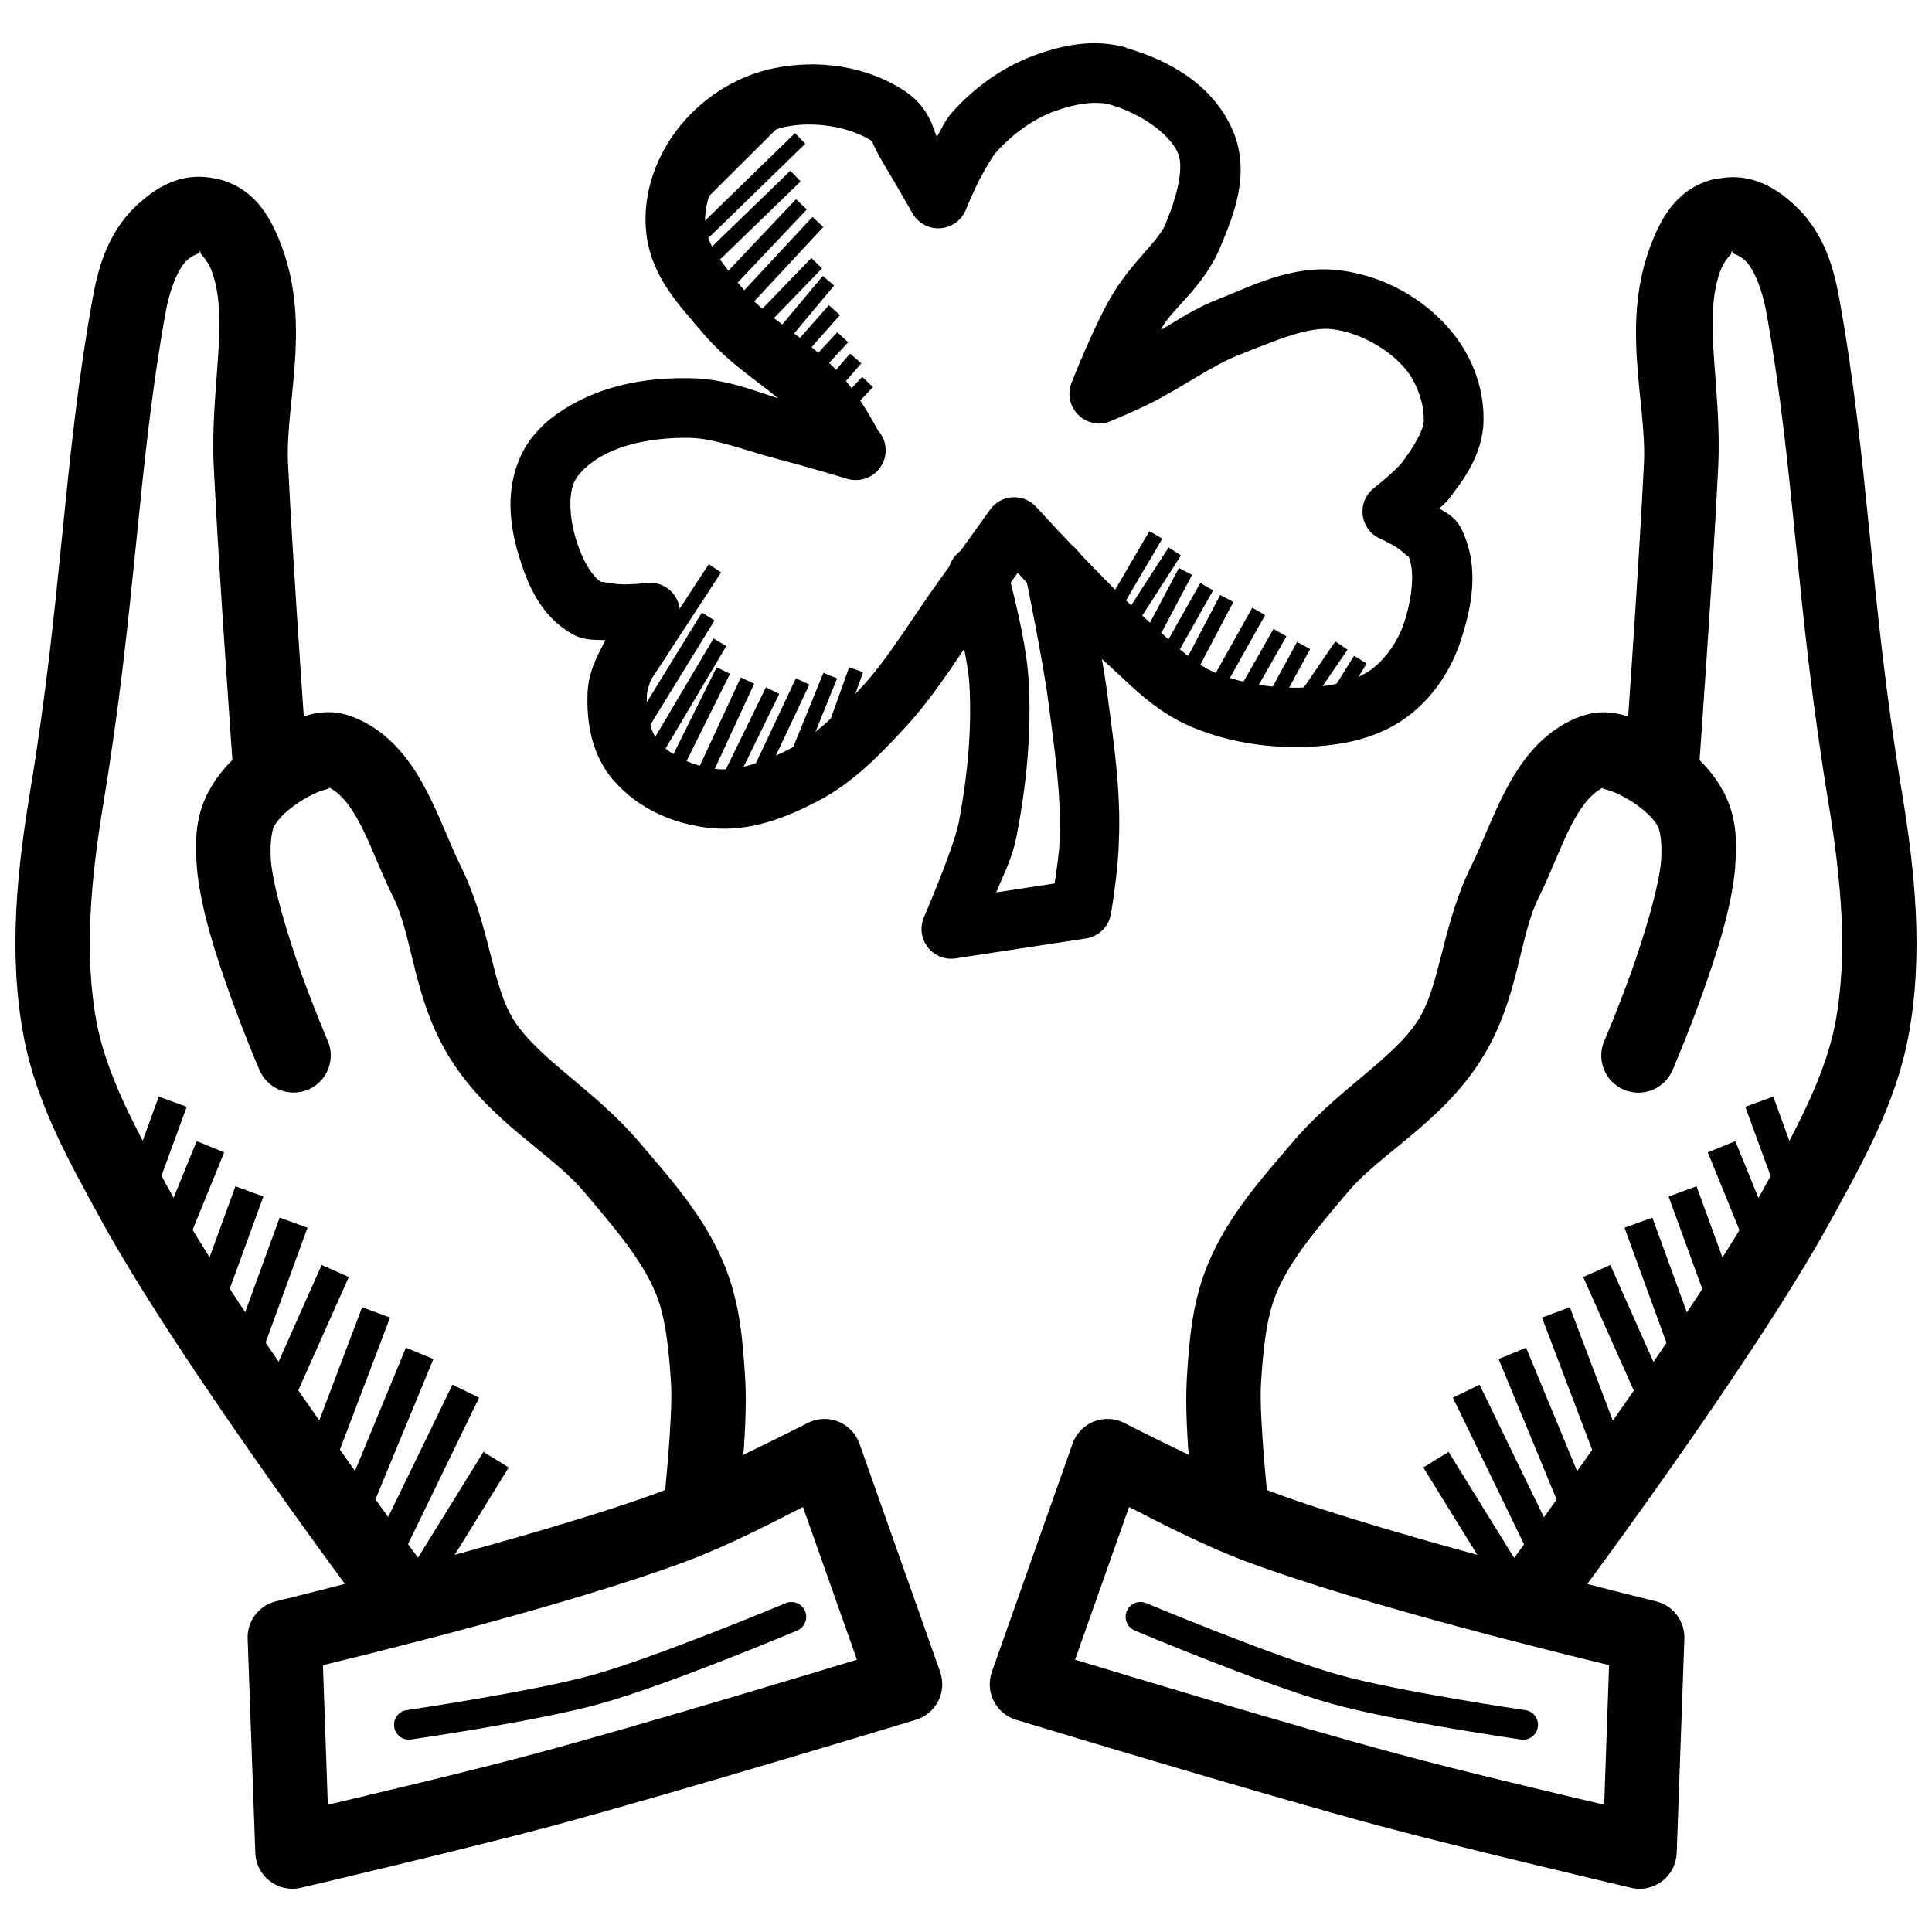 <?xml version="1.0" encoding="UTF-8"?>
<!-- Uploaded to: ICON Repo, www.svgrepo.com, Generator: ICON Repo Mixer Tools -->
<svg width="800px" height="800px" version="1.1" viewBox="144 144 512 512" xmlns="http://www.w3.org/2000/svg">
 <defs>
  <clipPath id="b">
   <path d="m148.09 190h111.91v385h-111.91z"/>
  </clipPath>
  <clipPath id="a">
   <path d="m540 190h111.9v385h-111.9z"/>
  </clipPath>
 </defs>
 <path d="m361.81 520.06c-1.332 0.094-2.629 0.457-3.816 1.07 0 0-26.746 13.641-39.145 18.266-31.934 11.906-101.72 28.965-101.72 28.965h0.004c-4.531 1.105-7.664 5.242-7.504 9.902l2.031 56.797h-0.004c0.109 2.941 1.527 5.68 3.867 7.469 2.336 1.785 5.356 2.43 8.219 1.758 0 0 44.5-10.453 67.035-16.512 32.473-8.734 95.941-28.012 95.941-28.012v-0.004c2.574-0.777 4.715-2.578 5.93-4.977 1.215-2.398 1.395-5.188 0.496-7.723l-21.371-60.453v-0.004c-1.469-4.172-5.547-6.856-9.961-6.547zm-5.012 23.309 14.297 40.469c-10.926 3.305-57.051 17.309-85.422 24.938-17.91 4.816-43.582 10.848-54.797 13.5l-1.293-36.992c9.059-2.211 63.895-15.441 96.125-27.461 11.531-4.305 23.117-10.414 31.09-14.453z" fill-rule="evenodd"/>
 <path d="m238.1 334.21c-9.172-3.805-16.059 0.707-19.805 2.551-6.918 3.391-14.387 8.43-18.941 16.852l0.004 0.004h-0.031c-3.887 7.262-3.566 14.484-3.168 19.988v-0.004 0.16c0.922 10.879 5.098 23.562 8.949 34.285 3.852 10.727 7.535 19.219 7.535 19.219h-0.004c0.969 2.492 2.91 4.484 5.379 5.516 2.469 1.035 5.25 1.016 7.703-0.047 2.457-1.062 4.375-3.078 5.312-5.582 0.938-2.508 0.812-5.285-0.344-7.699 0 0-3.418-7.957-7.043-18.051-3.613-10.059-7.262-22.512-7.84-29.18-0.312-4.301 0.113-7.859 0.859-9.258 1.594-2.922 5.598-6.184 10.301-8.484 3.406-1.676 5.406-1.309 3.598-2.062 3.254 1.355 6.023 4.523 8.887 9.961 2.863 5.441 5.363 12.578 8.824 19.527 5.223 10.488 5.238 27.191 15.223 42.926 10.52 16.594 26.562 24.703 35.207 34.93 7.879 9.32 15.324 17.914 19.035 26.906l0.004 0.004c2.695 6.519 3.5 14.895 4.09 23.984 0.555 9.414-2.09 33.395-2.09 33.395-0.418 2.641 0.258 5.336 1.867 7.465 1.609 2.133 4.016 3.519 6.668 3.84 2.652 0.324 5.32-0.449 7.391-2.133 2.074-1.684 3.371-4.141 3.598-6.801 0 0 3.07-22.898 2.215-37.023-0.598-9.23-1.223-19.797-5.535-30.227-5.438-13.184-14.578-23.086-22.203-32.105-12.125-14.344-26.906-22.203-33.609-32.777-5.934-9.352-6.219-25.078-14.238-41.176-2.641-5.301-5.215-12.629-9.039-19.895s-9.352-15.066-18.727-18.973v-0.004h-0.031z" fill-rule="evenodd"/>
 <g clip-path="url(#b)">
  <path d="m201.35 191.38c-9.711-2.188-16.691 2.824-21.402 7.32-7.75 7.406-10.086 17.023-11.469 24.754-7.82 43.59-7.961 78.719-16.512 130.35-3.391 20.617-5.852 42.832-1.691 64.883 3.43 18.102 12.324 33.57 20.051 47.785 21.484 39.559 73.246 108.3 73.246 108.3l15.742-11.809s-52.055-69.68-71.711-105.87c-7.805-14.363-15.355-28.207-17.988-42.066-3.43-18.215-1.504-38.195 1.754-57.996 8.77-52.973 8.984-88.293 16.48-130.07 1.105-6.172 3.231-11.629 5.688-13.988 1.715-1.637 4.516-2.102 3.477-2.34-0.945-0.219 1.582 1.582 2.707 4.305h0.031c5.34 12.812-0.121 31.414 0.891 52.645 1.32 27.98 5.32 83.117 5.32 83.117l19.617-1.418s-3.969-55.324-5.258-82.656c-0.766-16.059 6.602-37.625-2.43-59.285-2.441-5.91-6.543-13.73-16.543-15.992z" fill-rule="evenodd"/>
 </g>
 <path d="m353.63 568.55c-0.488 0.012-0.969 0.113-1.414 0.301 0 0-34.18 14.312-51.262 19.066-15.531 4.32-48.984 9.258-48.984 9.258v-0.004c-1.074 0.102-2.055 0.641-2.723 1.488-0.664 0.848-0.949 1.934-0.793 3 0.156 1.066 0.742 2.019 1.621 2.641 0.879 0.625 1.973 0.859 3.031 0.652 0 0 33.129-4.769 49.938-9.441 18.359-5.106 52.215-19.402 52.215-19.402v-0.004c1.746-0.73 2.719-2.606 2.32-4.457-0.398-1.848-2.059-3.152-3.949-3.106z" fill-rule="evenodd"/>
 <path d="m272.11 528.77-19.527 31.582 6.703 4.148 19.527-31.609z" fill-rule="evenodd"/>
 <path d="m263.9 510.96-19.957 41.113 7.074 3.441 19.957-41.113z" fill-rule="evenodd"/>
 <path d="m251.57 501.15-19.773 47.848 7.289 3.012 19.773-47.848z" fill-rule="evenodd"/>
 <path d="m239.98 490.42-16.883 44.555 7.348 2.769 16.914-44.559z" fill-rule="evenodd"/>
 <path d="m229.24 479.23-16.48 37.023 7.164 3.199 16.512-37.023z" fill-rule="evenodd"/>
 <path d="m218.11 466.68-12.238 33.578 7.379 2.676 12.238-33.578z" fill-rule="evenodd"/>
 <path d="m206.39 458.38-10.301 28.289 7.41 2.676 10.301-28.258z" fill-rule="evenodd"/>
 <path d="m196.12 446.41-9.348 22.941 7.289 2.981 9.348-22.938z" fill-rule="evenodd"/>
 <path d="m186.07 434.61-7.934 21.801 7.379 2.676 7.965-21.77z" fill-rule="evenodd"/>
 <path d="m442.43 156.59c-8.785-2.481-17.301-0.504-24.262 2.062-8.598 3.16-16.105 8.652-21.957 15.254-1.762 1.977-2.656 4.207-3.906 6.394-0.98-1.852-1.824-7.676-8.395-12.086-10.305-6.875-23.23-8.484-34.746-6.148-10.465 2.125-19.797 8.355-26.047 16.727-5.688 7.625-9.051 17.488-7.781 27.52 1.48 11.531 9.285 19.152 14.297 25.215 7 8.43 14.406 12.863 20.57 18.02-7.016-2.207-14.352-5.305-23.77-5.316h-0.062c-9.836-0.156-20.504 1.387-30.043 6.551-5.621 3.043-11.785 7.617-14.82 15.191-3.777 9.289-2.125 18.852 0.398 26.598 2.074 6.477 5.41 14.625 13.562 19.34 3.387 1.965 6.062 1.559 8.949 1.723-2.074 4.234-4.715 8.465-4.734 15.098-0.133 7.121 1.176 15.348 6.828 21.988h0.004 0.031c6.715 7.871 16.48 11.816 25.891 12.73 10.738 1.039 20.371-3.039 28.199-7.106 9.539-4.949 16.562-12.398 22.785-19.066 9.266-9.938 15.613-21.137 22.539-30.688 2.617-3.613 4.812-6.691 7.75-10.793 5.473 5.945 14.375 15.848 23.125 23.586 6.113 5.41 12.801 13.027 23 17.281 11.137 4.66 23.422 6.07 35.086 4.953 7.293-0.691 15.355-2.637 22.172-7.777 6.769-5.113 11.52-12.34 14.023-20.078 2.688-8.285 5.285-19.242 0.152-29.613v-0.004c-1.633-3.289-3.777-4.008-5.812-5.414 0.863-0.883 1.746-1.48 2.551-2.551 3.422-4.551 8.148-10.48 9.039-18.848l0.004-0.004c0.012-0.102 0.02-0.207 0.031-0.312 0.633-9.449-2.832-18.605-8.734-25.551-7.297-8.602-17.875-14.383-29.121-15.805v-0.004h-0.031c-12.918-1.629-23.695 4.269-32.316 7.625-6.062 2.359-10.383 5.262-15.223 8.18 0.152-0.285 0.289-0.645 0.43-0.898 3.098-5.262 11.184-10.84 15.5-21.523 3.297-7.957 7.91-19.023 3.168-30.383l-0.004 0.004h-0.031c-5.231-12.398-17.41-18.895-28.289-21.957zm-4.273 15.129c7.766 2.188 15.777 7.559 18.051 12.945 1.539 3.719-0.172 11.043-3.168 18.266v0.004c-0.012 0.051-0.023 0.105-0.031 0.156-1.988 4.981-9.02 10.137-14.516 19.496-4.82 8.246-10.516 22.848-10.516 22.848-1.18 2.945-0.469 6.312 1.793 8.535 2.266 2.227 5.644 2.871 8.57 1.641 0 0 5.992-2.484 9.5-4.215v0.004c9.562-4.719 17.16-10.496 24.723-13.438 9.633-3.75 18.137-7.527 24.66-6.703 6.926 0.883 14.605 5.066 19.125 10.395 3.195 3.758 5.203 9.621 4.949 14.176-0.348 2.742-2.633 6.609-5.875 10.914h0.008-0.031c-0.328 0.441-2.363 2.484-4.09 3.965-1.723 1.48-3.168 2.613-3.168 2.613v0.004c-2.211 1.703-3.356 4.445-3.008 7.215 0.348 2.769 2.137 5.148 4.699 6.25 0 0 1.883 0.836 3.965 2.062 2.082 1.227 3.965 3.539 3.352 2.305 1.875 3.789 1.168 11.039-1.016 17.773-1.539 4.758-4.797 9.527-8.547 12.359-3.398 2.566-8.715 4.148-14.176 4.676-9.324 0.898-19.215-0.316-27.52-3.781-5.941-2.477-11.672-8.383-18.633-14.547-9.602-8.492-28.66-29.305-28.66-29.305-1.602-1.75-3.906-2.691-6.273-2.551-2.367 0.137-4.551 1.336-5.934 3.262 0 0-8.781 12.289-13.16 18.328-7.598 10.477-13.699 21.055-21.309 29.215-6.082 6.516-12.059 12.473-18.543 15.836-6.723 3.492-13.844 5.926-19.434 5.383-5.828-0.566-12.234-3.5-15.438-7.258-1.93-2.266-3.199-7-3.106-11.562l-0.004-0.004v-0.156c0-3.016 2.328-7.637 4.981-13.684h0.004c0.008-0.051 0.02-0.105 0.031-0.156 0.152-0.363 2.551-4.457 2.551-4.457v-0.004c1.641-2.582 1.633-5.883-0.016-8.457-1.648-2.578-4.641-3.969-7.672-3.562 0 0-2.566 0.332-5.656 0.363-3.094 0-6.777-0.93-6.242-0.613v-0.004h-0.031c-2.285-1.324-4.875-5.602-6.457-10.547-1.867-5.731-2.367-11.949-0.801-15.805h0.031c0.891-2.234 3.984-5.219 7.688-7.227 6.203-3.359 14.414-4.715 22.508-4.644h0.062c6.973 0 15.156 3.434 24.969 5.965 5.305 1.355 15.91 4.512 16.668 4.734 0.027 0.008 0.586 0.188 0.586 0.188l-0.004 0.004c0.66 0.188 1.344 0.289 2.031 0.297h0.062-0.004c3.106 0.062 5.957-1.707 7.277-4.519 1.324-2.809 0.871-6.133-1.156-8.488h-0.062c-0.781-1.449-4.731-8.887-9.441-14.297-8.949-10.273-19.816-15.414-25.555-22.324-5.43-6.566-10.184-12.426-10.793-17.156-0.629-4.969 1.379-11.578 4.766-16.113 3.844-5.148 10.445-9.488 16.543-10.734 7.586-1.543 17.004 0 22.879 3.844 0.008 0.004 0.023-0.008 0.031 0-0.207-0.156 0.848 2.469 3.906 7.504 2.223 3.66 6.766 11.656 6.766 11.656v-0.004c1.52 2.617 4.402 4.133 7.418 3.898 3.016-0.23 5.629-2.172 6.731-4.988 0 0 1.156-2.879 2.828-6.367 1.672-3.488 4.152-7.66 5.137-8.766h-0.004 0.035c4.246-4.789 9.84-8.836 15.59-10.945h0.031c5.238-1.93 10.824-2.742 14.543-1.691z" fill-rule="evenodd"/>
 <path d="m423.37 287.13c-2.363 0.039-4.582 1.137-6.047 2.988-1.469 1.855-2.023 4.269-1.516 6.578 0 0 4.547 22.234 5.934 32.656 1.68 12.93 3.59 25.367 3.043 37.207v0.281c-0.031 2.988-0.734 7.273-1.293 11.285l-15.469 2.367c2.301-5.629 4.043-8.652 5.32-14.543h0.004c0.012-0.062 0.023-0.125 0.031-0.191 2.582-13.355 4.047-27.375 3.231-41.391-0.656-11.691-5.781-29.703-5.781-29.703-0.469-2.094-1.773-3.906-3.609-5.016-1.836-1.109-4.047-1.422-6.121-0.867-2.07 0.559-3.828 1.938-4.859 3.82-1.031 1.883-1.246 4.106-0.602 6.152 0 0 4.844 19.117 5.258 26.477 0.719 12.262-0.543 24.969-2.922 37.332h-0.031c-1.523 6.934-9.039 24.414-9.039 24.414-1.18 2.629-0.832 5.695 0.914 7.988 1.742 2.297 4.602 3.453 7.449 3.019l34.562-5.289v0.004c3.375-0.52 6.035-3.152 6.582-6.519 0 0 1.961-11.344 2.09-19.004 0.645-13.961-1.492-27.289-3.137-39.945-1.582-11.895-6.121-33.762-6.121-33.762h0.004c-0.719-3.766-4.043-6.465-7.875-6.394z" fill-rule="evenodd"/>
 <path d="m331.82 293.53-21.062 32.195 3.32 2.152 21.031-32.195z" fill-rule="evenodd"/>
 <path d="m330.01 306.35-18.172 29.551 3.352 2.062 18.172-29.551-3.352-2.059z" fill-rule="evenodd"/>
 <path d="m333.09 313.21-17.25 29.121 3.383 2 17.25-29.121z" fill-rule="evenodd"/>
 <path d="m333.92 320.83-12.391 24.906 3.504 1.754 12.422-24.906z" fill-rule="evenodd"/>
 <path d="m340.31 323.54-11.746 25.336 3.566 1.66 11.746-25.34-3.566-1.66z" fill-rule="evenodd"/>
 <path d="m346.98 326.15-11.531 23.586 3.535 1.723 11.531-23.586z" fill-rule="evenodd"/>
 <path d="m354.92 323.75-11.93 25.34 3.535 1.691 11.961-25.367-3.566-1.66z" fill-rule="evenodd"/>
 <path d="m362.21 322.31-9.316 22.91 3.66 1.48 9.285-22.91z" fill-rule="evenodd"/>
 <path d="m369.03 320.83-5.75 16.082 3.691 1.324 5.75-16.082z" fill-rule="evenodd"/>
 <path d="m349.32 173.05-24.723 24.629 2.766 2.801 24.754-24.633z" fill-rule="evenodd"/>
 <path d="m354.67 179.29-27.551 26.812 2.738 2.797 27.551-26.812z" fill-rule="evenodd"/>
 <path d="m353.44 189.25-23.492 22.754 2.738 2.828 23.492-22.758-2.738-2.828z" fill-rule="evenodd"/>
 <path d="m354.95 196.79-20.051 21.215 2.859 2.707 20.051-21.215z" fill-rule="evenodd"/>
 <path d="m359.32 201.49-19.434 20.879 2.891 2.676 19.402-20.879z" fill-rule="evenodd"/>
 <path d="m359.01 212.38-15.652 16.207 2.828 2.734 15.652-16.207z" fill-rule="evenodd"/>
 <path d="m362.05 217.14-12.516 14.977 3.012 2.523 12.516-14.977z" fill-rule="evenodd"/>
 <path d="m363.65 224.89-9.379 10.609 2.922 2.613 9.41-10.609z" fill-rule="evenodd"/>
 <path d="m365.87 232.05-6.887 7.473 2.891 2.676 6.887-7.504z" fill-rule="evenodd"/>
 <path d="m369.28 237.71-5.934 6.856 2.953 2.582 5.965-6.856z" fill-rule="evenodd"/>
 <path d="m372.48 243.89-4.981 5.289 2.859 2.707 4.981-5.32z" fill-rule="evenodd"/>
 <path d="m448.61 284.76-9.688 16.543 3.383 1.969 9.719-16.516z" fill-rule="evenodd"/>
 <path d="m453.69 289.07-11.285 17.465 3.32 2.121 11.254-17.465z" fill-rule="evenodd"/>
 <path d="m456.43 294.51-9.719 18.391 3.477 1.844 9.719-18.391z" fill-rule="evenodd"/>
 <path d="m462.08 298.51-10.023 17.773 3.414 1.938 10.023-17.773z" fill-rule="evenodd"/>
 <path d="m467.37 301.68-10.332 19.648 3.477 1.844 10.332-19.648z" fill-rule="evenodd"/>
 <path d="m475.86 305.06-10.641 19.035 3.414 1.906 10.641-19.004z" fill-rule="evenodd"/>
 <path d="m481.48 310.68-9.379 16.512 3.414 1.938 9.41-16.512z" fill-rule="evenodd"/>
 <path d="m487.73 314.13-7.809 14.332 3.445 1.906 7.84-14.363z" fill-rule="evenodd"/>
 <path d="m497.88 313.97-10.023 14.637 3.231 2.215 10.023-14.637z" fill-rule="evenodd"/>
 <path d="m502.83 317.79-6.582 10.578 3.352 2.09 6.582-10.609-3.352-2.062z" fill-rule="evenodd"/>
 <path d="m437.27 520.03c-4.09 0.102-7.688 2.723-9.043 6.582l-21.371 60.453c-0.895 2.535-0.715 5.324 0.496 7.723 1.215 2.402 3.359 4.199 5.93 4.977 0 0 63.465 19.277 95.941 28.012 22.535 6.059 67.035 16.512 67.035 16.512v0.004c2.867 0.672 5.883 0.027 8.223-1.758 2.34-1.785 3.758-4.527 3.863-7.469l2.031-56.797h-0.004c0.164-4.66-2.969-8.793-7.5-9.898 0 0-69.785-17.059-101.72-28.965-12.398-4.625-39.145-18.266-39.145-18.266v-0.004c-1.461-0.758-3.09-1.137-4.734-1.102zm5.934 23.34c7.969 4.039 19.555 10.148 31.09 14.453 32.23 12.016 87.066 25.25 96.125 27.461l-1.293 36.992c-11.215-2.656-36.887-8.684-54.797-13.5-28.371-7.629-74.496-21.629-85.422-24.938z" fill-rule="evenodd"/>
 <path d="m561.87 334.21c-9.375 3.906-14.902 11.707-18.727 18.973-3.824 7.266-6.398 14.594-9.039 19.895-8.02 16.098-8.305 31.824-14.238 41.176-6.703 10.574-21.484 18.434-33.609 32.777-7.621 9.02-16.766 18.918-22.203 32.105-4.312 10.43-4.938 20.996-5.535 30.227-0.855 14.125 2.215 37.023 2.215 37.023v0.004c0.227 2.66 1.523 5.113 3.598 6.801 2.07 1.684 4.742 2.453 7.391 2.133 2.652-0.32 5.059-1.707 6.672-3.84 1.609-2.129 2.281-4.824 1.867-7.465 0 0-2.648-23.98-2.09-33.395v0c0.59-9.062 1.402-17.422 4.09-23.922h-0.004c3.707-8.992 11.156-17.586 19.035-26.906 8.648-10.23 24.691-18.336 35.207-34.93 9.98-15.734 9.996-32.441 15.223-42.926 3.461-6.945 5.961-14.086 8.824-19.527s5.633-8.605 8.887-9.961c-1.809 0.754 0.191 0.379 3.598 2.062 4.703 2.305 8.707 5.562 10.301 8.484 0.746 1.402 1.172 4.953 0.859 9.258-0.582 6.668-4.231 19.121-7.84 29.18-3.625 10.094-7.043 18.051-7.043 18.051l0.004-0.004c-1.156 2.414-1.277 5.191-0.34 7.695 0.938 2.508 2.852 4.523 5.309 5.586 2.453 1.062 5.234 1.078 7.703 0.047s4.41-3.023 5.379-5.519c0 0 3.684-8.492 7.535-19.219 3.852-10.727 8.027-23.406 8.949-34.285h-0.004v-0.156c0.398-5.5 0.719-12.723-3.168-19.988h-0.031c-4.555-8.422-12.023-13.461-18.941-16.852-3.742-1.84-10.633-6.356-19.805-2.551h0.004-0.031z" fill-rule="evenodd"/>
 <g clip-path="url(#a)">
  <path d="m598.64 191.38c-10 2.258-14.102 10.082-16.543 15.992-9.031 21.664-1.66 43.227-2.43 59.285-1.293 27.332-5.258 82.656-5.258 82.656l19.617 1.418s3.996-55.137 5.32-83.117c1.016-21.227-4.449-39.832 0.891-52.645h0.031c1.121-2.723 3.652-4.519 2.707-4.305-1.043 0.234 1.758 0.691 3.477 2.34 2.461 2.363 4.582 7.82 5.688 13.988 7.5 41.789 7.707 77.113 16.48 130.11 3.258 19.812 5.191 39.805 1.754 58.027-2.633 13.855-10.184 27.703-17.988 42.066-19.656 36.191-71.711 105.87-71.711 105.87l15.742 11.809s51.762-68.742 73.246-108.3c7.727-14.215 16.621-29.684 20.051-47.785 4.16-22.051 1.699-44.266-1.691-64.883-8.551-51.629-8.691-86.762-16.512-130.35-1.387-7.731-3.723-17.348-11.469-24.754-4.711-4.496-11.688-9.508-21.402-7.32z" fill-rule="evenodd"/>
 </g>
 <path d="m445.88 568.55c-1.809 0.164-3.269 1.543-3.539 3.336-0.27 1.793 0.719 3.539 2.398 4.227 0 0 33.855 14.297 52.215 19.402 16.809 4.672 49.938 9.441 49.938 9.441v0.004c1.059 0.207 2.152-0.027 3.035-0.648 0.879-0.625 1.465-1.578 1.621-2.644 0.152-1.066-0.133-2.148-0.797-3-0.664-0.848-1.648-1.387-2.719-1.488 0 0-33.453-4.938-48.984-9.258-17.082-4.75-51.262-19.066-51.262-19.066v0.004c-0.602-0.258-1.258-0.359-1.906-0.301z" fill-rule="evenodd"/>
 <path d="m527.89 528.77-6.703 4.121 19.527 31.609 6.703-4.148z" fill-rule="evenodd"/>
 <path d="m536.1 510.96-7.074 3.441 19.957 41.113 7.074-3.441z" fill-rule="evenodd"/>
 <path d="m548.43 501.15-7.289 3.012 19.773 47.848 7.289-3.012z" fill-rule="evenodd"/>
 <path d="m560.02 490.42-7.379 2.766 16.914 44.559 7.348-2.769z" fill-rule="evenodd"/>
 <path d="m570.75 479.23-7.195 3.199 16.512 37.023 7.164-3.199z" fill-rule="evenodd"/>
 <path d="m581.89 466.68-7.379 2.676 12.238 33.578 7.379-2.676z" fill-rule="evenodd"/>
 <path d="m593.6 458.38-7.41 2.707 10.301 28.258 7.41-2.676z" fill-rule="evenodd"/>
 <path d="m603.87 446.41-7.289 2.984 9.348 22.938 7.289-2.981z" fill-rule="evenodd"/>
 <path d="m613.93 434.61-7.41 2.707 7.965 21.77 7.379-2.676z" fill-rule="evenodd"/>
</svg>